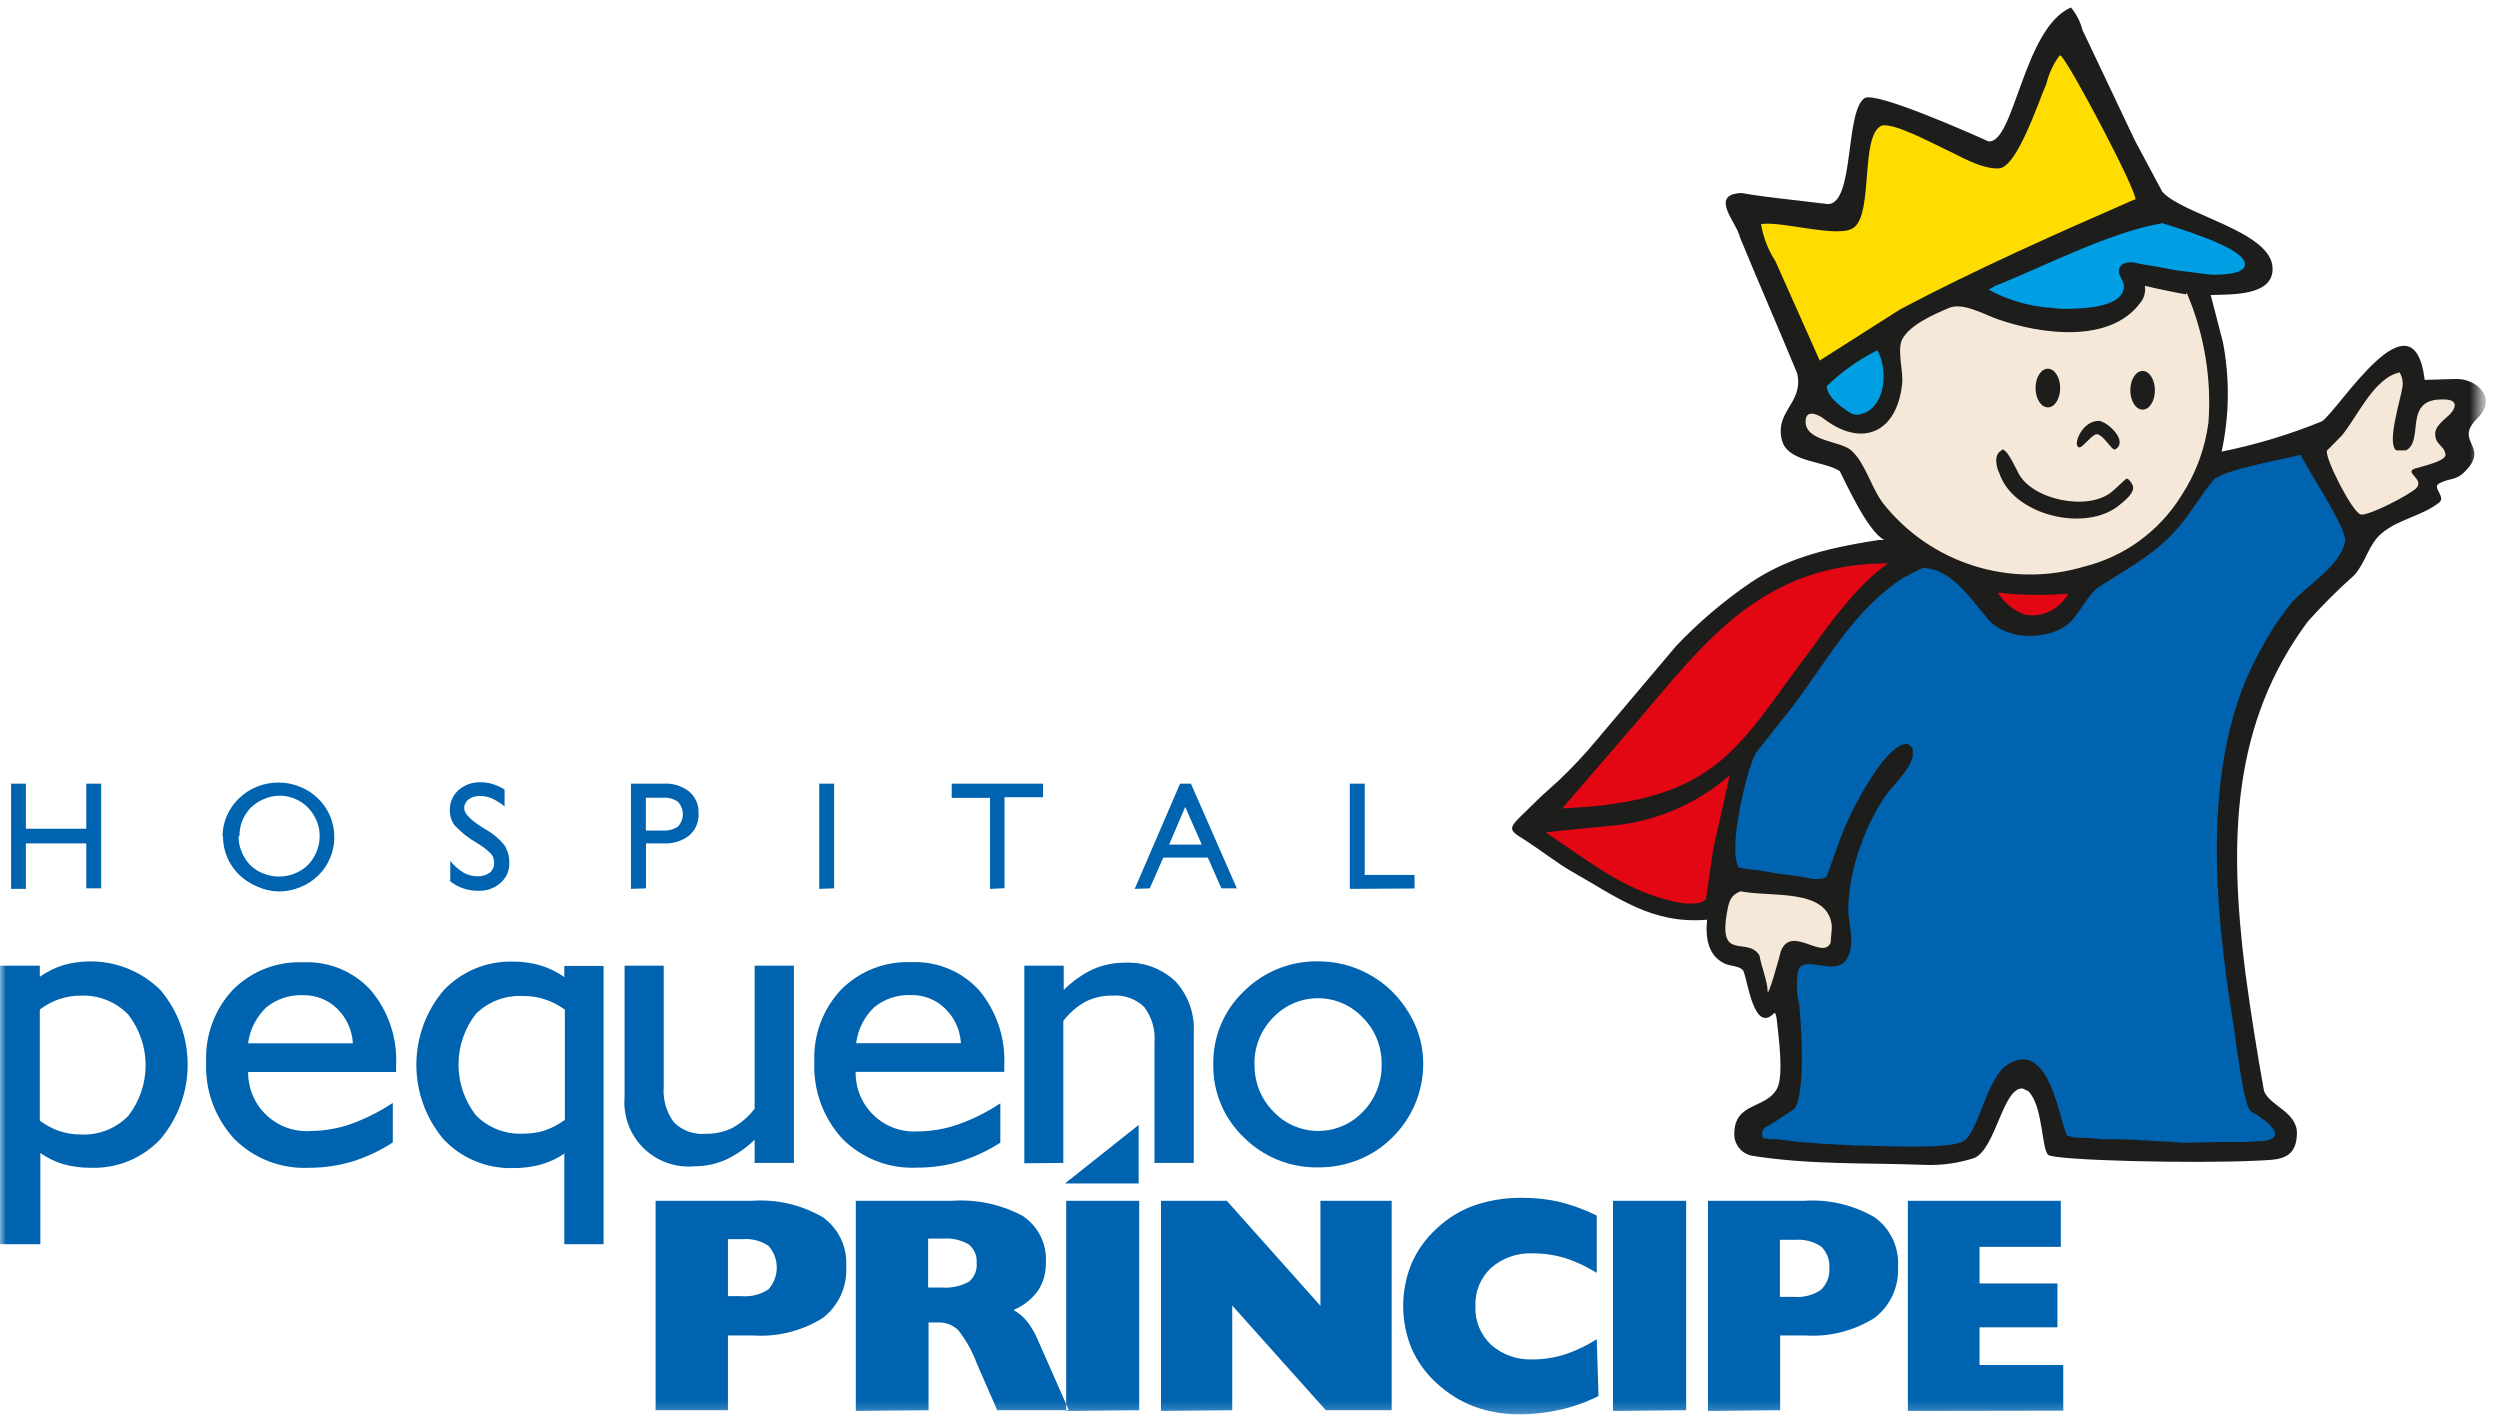 <svg width="208" height="118" viewBox="0 0 208 118" fill="none" xmlns="http://www.w3.org/2000/svg">
<g clip-path="url(#clip0_2159_26269)">
<mask id="mask0_2159_26269" style="mask-type:luminance" maskUnits="userSpaceOnUse" x="0" y="0" width="207" height="118">
<path d="M0 0H206.407V117.77H0V0Z" fill="white"/>
</mask>
<g mask="url(#mask0_2159_26269)">
<path fill-rule="evenodd" clip-rule="evenodd" d="M204.077 32.92L204.274 33.019L204.46 33.15L204.603 33.325L204.701 33.544V33.971L204.603 34.256C204.532 34.392 204.447 34.52 204.351 34.639C204.111 34.913 203.851 35.17 203.574 35.406L203.267 35.745L203.168 35.898L203.114 36.019V36.5C203.217 36.647 203.33 36.785 203.453 36.917L203.628 37.136L203.782 37.431L203.88 37.825V38.11L203.748 38.351L203.585 38.526L203.409 38.657L203.026 38.855C202.46 39.087 201.874 39.267 201.274 39.391L201.482 39.687L201.592 39.884V40.431L201.482 40.716L201.296 40.957C200.963 41.257 200.595 41.518 200.201 41.734C199.687 42.03 199.172 42.304 198.647 42.555C198.039 42.86 197.401 43.095 196.741 43.256H196.215L195.931 43.103L195.788 42.884L195.558 42.61L195.318 42.293L194.836 41.548C194.58 41.11 194.34 40.672 194.113 40.234L193.698 39.358C193.533 38.975 193.38 38.603 193.248 38.209C193.156 37.957 193.122 37.687 193.15 37.42V37.278C193.577 36.829 194.015 36.391 194.453 35.942C194.989 35.274 195.427 34.551 195.898 33.829C196.172 33.413 196.456 33.008 196.752 32.602L197.07 32.219L197.398 31.847L197.749 31.497L198.132 31.179L198.526 30.916L198.953 30.686C199.139 30.632 199.314 30.555 199.5 30.511L200.135 30.369V30.916L200.245 31.168C200.362 31.521 200.403 31.894 200.365 32.263C200.351 32.414 200.326 32.565 200.289 32.712C199.961 33.923 199.719 35.156 199.566 36.402C199.534 36.631 199.534 36.863 199.566 37.092H200.07L200.168 36.862L200.267 36.676L200.344 36.413C200.42 35.942 200.464 35.46 200.53 34.978L200.606 34.573L200.737 34.168L200.935 33.774L201.263 33.468L201.647 33.183L202.128 32.975L202.708 32.865H203.858L204.077 32.931V32.92ZM182.266 23.953L182.606 24.763L183.46 27.325L183.876 29.088C183.974 29.57 184.051 30.062 184.128 30.555C184.226 31.289 184.292 32.011 184.336 32.745V33.84C184.336 34.223 184.27 34.935 184.204 35.416C184.12 35.992 184.003 36.562 183.854 37.125C183.71 37.671 183.535 38.208 183.328 38.734C183.069 39.384 182.769 40.016 182.43 40.628C182.146 41.143 181.828 41.625 181.5 42.106C181.303 42.38 181.106 42.654 180.887 42.928C180.668 43.201 180.175 43.749 179.792 44.143C179.562 44.362 179.321 44.581 179.069 44.789C178.655 45.128 178.224 45.446 177.777 45.742C177.405 45.971 177.043 46.191 176.682 46.388L175.784 46.815C175.259 47.045 174.689 47.231 174.197 47.417L172.948 47.767L172.379 47.899L171.799 48.008L171.208 48.096L170.627 48.161H167.671L167.08 48.107L166.499 48.041L165.919 47.942L165.328 47.822L164.737 47.702L164.167 47.548L163.598 47.362L163.039 47.165L162.492 46.946L161.944 46.705L161.408 46.442L160.882 46.158L160.368 45.851L159.864 45.523L159.36 45.172L158.879 44.8L158.408 44.417L157.959 44.012L157.51 43.574L157.083 43.114L156.678 42.632L156.273 42.139L155.9 41.57L155.572 40.979C155.222 40.289 154.904 39.588 154.543 38.898L154.181 38.417L153.842 37.99L153.722 37.847L153.579 37.738L153.404 37.639C152.913 37.449 152.412 37.284 151.904 37.147L151.214 36.895L150.897 36.752L150.579 36.555L150.294 36.325L150.043 36.03L149.802 35.657V34.77L149.944 34.322L150.273 33.993L150.689 33.873H151.061L151.389 33.96L151.696 34.092L151.948 34.234L152.692 34.749L153.229 35.033L153.733 35.252L154.214 35.384L154.674 35.449H155.101L155.495 35.384L155.868 35.263L156.218 35.066L156.546 34.814L156.842 34.497L157.116 34.103L157.357 33.643L157.554 33.095L157.707 32.482C157.764 32.196 157.804 31.907 157.828 31.617C157.813 30.976 157.766 30.337 157.685 29.701V28.661L157.74 28.398L157.806 28.146L157.915 27.894L158.079 27.621L158.276 27.358L158.495 27.117L158.747 26.887L159.284 26.471C159.568 26.285 159.853 26.11 160.16 25.934L160.751 25.628C161.189 25.42 161.638 25.223 162.087 25.037L162.382 24.938L162.7 24.872H163.642L164.244 25.015C164.529 25.11 164.813 25.219 165.098 25.343L166.324 25.88L167.54 26.274C168.164 26.438 168.777 26.591 169.412 26.712L170.605 26.887L171.81 26.975H172.598C172.992 26.975 173.376 26.92 173.759 26.876L174.503 26.734L175.204 26.537L175.543 26.416L175.861 26.274L176.178 26.121L176.474 25.934L176.759 25.748L177.033 25.529L177.284 25.299C177.484 25.102 177.663 24.886 177.821 24.653L177.963 24.434C178.013 24.314 178.049 24.19 178.073 24.062V22.978C178.445 23.066 178.817 23.164 179.168 23.241C180.263 23.482 181.27 23.712 182.332 23.876L182.266 23.953Z" fill="#F6E8D8"/>
<path fill-rule="evenodd" clip-rule="evenodd" d="M181.084 95.583H180.602L174.843 95.287L174.087 95.21L172.489 95.134L171.7 94.97L171.438 94.334L170.879 92.451L170.255 90.611L170.003 90.064L169.51 89.364L169.357 89.166L169.204 89.002L169.04 88.871L168.886 88.761L168.733 88.684H168.01L167.78 88.751L167.54 88.86L167.134 89.1C167.006 89.213 166.885 89.334 166.773 89.462L166.423 89.987C165.859 91.072 165.365 92.191 164.945 93.338L164.748 93.809C164.553 94.207 164.314 94.581 164.036 94.926L163.904 95.079L163.751 95.221L163.576 95.342L163.401 95.429L163.007 95.549C162.394 95.681 161.771 95.758 161.145 95.78C159.174 95.878 157.203 95.78 155.233 95.78H154.379L151.4 95.627C151.105 95.627 150.798 95.561 150.503 95.549C149.616 95.484 148.74 95.418 147.864 95.331C147.645 95.331 147.426 95.265 147.207 95.243L146.32 95.145L146.123 94.674L146.068 94.444V93.962L146.178 93.732L146.32 93.546L146.495 93.393C146.758 93.207 147.054 93.043 147.327 92.878L148.86 91.904C148.964 91.692 149.042 91.467 149.09 91.236C149.252 90.317 149.333 89.387 149.331 88.455C149.331 86.922 149.265 85.389 149.145 83.856C149.09 83.308 148.992 82.761 148.926 82.214C148.915 82.006 148.915 81.797 148.926 81.59C148.931 81.377 148.953 81.164 148.992 80.954V80.747L149.079 80.517L149.265 80.188L149.55 79.947L149.878 79.805L150.218 79.739H150.535L151.17 79.805L152.057 79.925H152.736L152.889 79.86L153.021 79.75L153.152 79.575L153.24 79.4L153.317 79.203L153.371 78.995V78.031L153.152 76.016V75.414C153.152 74.954 153.207 74.505 153.262 74.057C153.316 73.611 153.393 73.169 153.492 72.732L153.809 71.461C154.039 70.684 154.313 69.918 154.619 69.162L155.364 67.553L155.649 67.027L156.601 65.614L158.036 63.862C158.163 63.679 158.28 63.489 158.386 63.293L158.517 62.965V62.548C158.517 62.461 158.463 62.472 158.364 62.483H158.244L156.963 63.578L155.539 65.614C155.008 66.511 154.525 67.436 154.094 68.385L153.393 69.994C153.01 71.034 152.616 72.063 152.233 73.104L152.003 73.312L151.795 73.432L151.586 73.498H150.678C150.284 73.421 149.889 73.345 149.484 73.29C148.893 73.202 148.302 73.147 147.711 73.071H147.557L145.915 72.885H145.422L144.327 72.688L144.119 72.293L144.032 72.053L143.977 71.79L143.9 71.232V70.29C143.9 69.972 143.966 69.348 144.021 68.866L144.13 68.111C144.338 66.874 144.612 65.658 144.94 64.454C145.129 63.77 145.375 63.104 145.674 62.461L148.794 58.508C149.889 56.987 150.984 55.41 152.079 53.866C152.506 53.264 152.955 52.673 153.415 52.092C153.875 51.512 154.181 51.173 154.576 50.724L155.528 49.749L156.207 49.125C156.568 48.829 156.93 48.534 157.302 48.249L158.101 47.702L159.853 46.815H160.225L160.718 46.88L161.2 47.012C161.428 47.097 161.651 47.196 161.868 47.307C162.087 47.439 162.295 47.559 162.492 47.702C162.689 47.844 162.886 47.997 163.072 48.161C163.498 48.545 163.9 48.955 164.277 49.388C164.802 50.001 165.306 50.636 165.831 51.249C165.944 51.371 166.065 51.484 166.193 51.589C166.416 51.765 166.659 51.916 166.915 52.038L167.408 52.224C167.765 52.332 168.132 52.401 168.503 52.432H168.875C169.373 52.423 169.868 52.365 170.354 52.257C170.63 52.176 170.901 52.077 171.164 51.961L171.405 51.83L171.613 51.687L171.821 51.534L172.171 51.162C172.346 50.953 172.511 50.735 172.675 50.505L173.354 49.519C173.55 49.258 173.762 49.01 173.989 48.775L174.251 48.534C175.522 47.713 176.825 46.946 178.062 46.092C178.522 45.764 178.96 45.435 179.398 45.074L180.23 44.307C180.58 43.957 180.909 43.585 181.226 43.212C181.883 42.369 182.463 41.471 183.087 40.606C183.328 40.278 183.569 39.95 183.843 39.643L183.974 39.512L184.281 39.304C184.544 39.172 184.796 39.063 185.069 38.953C186.234 38.56 187.422 38.242 188.628 38.001C189.646 37.771 190.664 37.574 191.672 37.344L192.066 38.099C192.745 39.282 193.467 40.442 194.146 41.625C194.638 42.451 195.069 43.31 195.438 44.198C195.505 44.392 195.56 44.589 195.602 44.789V45.172L195.482 45.621L195.318 46.026L195.11 46.431L194.858 46.804L194.584 47.165L194.289 47.505L193.632 48.161C192.986 48.764 192.307 49.333 191.65 49.924C191.398 50.165 191.157 50.406 190.938 50.658C190.719 50.91 190.588 51.096 190.412 51.315C189.975 51.928 189.58 52.563 189.197 53.209C188.814 53.855 188.518 54.413 188.179 55.016L187.763 55.859L187.38 56.713L187.029 57.556L186.712 58.454L186.416 59.374L186.153 60.293L185.923 61.235L185.715 62.187L185.54 63.162L185.387 64.136L185.255 65.122L185.157 66.118L185.069 67.125L185.015 68.144L184.949 70.18V72.228L185.036 74.286L185.179 76.345C185.266 77.374 185.365 78.393 185.474 79.41L185.934 82.421C186.077 83.407 186.23 84.382 186.394 85.356C186.493 86.046 186.581 86.736 186.679 87.414L186.974 89.385C187.109 90.24 187.299 91.085 187.544 91.915V92.123L189.022 93.119L189.263 93.338L189.471 93.568L189.657 93.82L189.789 94.104V94.455L189.679 94.827L189.416 95.112L189.077 95.298L188.453 95.451H188.19L186.712 95.528H181.095L181.084 95.583Z" fill="#0063AF"/>
<path fill-rule="evenodd" clip-rule="evenodd" d="M171.503 3.905L171.952 4.452C172.422 5.12 172.854 5.815 173.244 6.532C174.591 8.919 175.883 11.361 177.076 13.836C177.46 14.6 177.8 15.386 178.095 16.19V16.398L178.27 17.044H177.733C172.795 19.234 167.934 21.424 163.138 23.734C161.528 24.522 159.941 25.332 158.353 26.165L151.181 30.73C149.878 27.796 148.564 24.872 147.261 21.971C147.064 21.533 146.834 21.117 146.626 20.69C146.494 20.412 146.377 20.127 146.276 19.836C146.201 19.61 146.142 19.38 146.101 19.146V18.226L146.977 18.139C147.969 18.159 148.958 18.261 149.933 18.445C150.917 18.621 151.912 18.73 152.911 18.774C153.285 18.79 153.659 18.727 154.006 18.588C154.285 18.334 154.474 17.995 154.543 17.624C154.608 17.35 154.663 17.099 154.718 16.825C154.893 15.62 154.948 14.405 155.079 13.19C155.079 12.872 155.167 12.555 155.222 12.237C155.274 11.945 155.344 11.656 155.43 11.372L155.528 11.109L155.649 10.868L155.78 10.638L155.944 10.419L156.13 10.233L156.371 10.047L156.689 9.949H157.39L157.762 10.025L158.55 10.277L159.809 10.803C160.488 11.12 161.167 11.46 161.846 11.788L162.284 11.985C163.028 12.357 163.762 12.741 164.474 13.08L165.054 13.288L165.864 13.485H166.412L167.211 12.774L167.616 12.127L168.536 10.222L169.631 7.518L170.134 6.193L170.518 5.208L170.802 4.715L171.043 4.408L171.503 3.905Z" fill="#FFDD00"/>
<path fill-rule="evenodd" clip-rule="evenodd" d="M142.51 74.363L142.422 74.954L142.148 75.283L141.853 75.469L141.546 75.578L141.25 75.644H140.156L139.258 75.49C138.831 75.392 138.426 75.283 138.009 75.162C137.593 75.042 137.21 74.9 136.827 74.757C136.444 74.615 136.061 74.44 135.732 74.264C135.404 74.089 134.758 73.772 134.276 73.509C133.564 73.104 132.874 72.665 132.195 72.217C131.1 71.461 129.94 70.684 128.801 69.918L128.188 69.6V68.768H128.735L134.276 68.221C135.014 68.148 135.745 68.024 136.466 67.848L137.933 67.41C138.316 67.279 138.699 67.137 139.028 66.983C139.589 66.742 140.137 66.471 140.67 66.173L141.765 65.527L143.331 64.432L144.699 63.337L143.013 70.761V70.914L142.531 74.363H142.51Z" fill="#E30613"/>
<path fill-rule="evenodd" clip-rule="evenodd" d="M152.867 77.089C152.867 77.483 152.802 77.889 152.78 78.294V78.611L152.517 79.027L152.178 79.279L151.805 79.378H151.444L151.105 79.312C150.688 79.192 150.283 79.038 149.867 78.896L149.594 78.83H149.002L148.871 78.918L148.729 79.071L148.586 79.356C148.291 80.385 148.006 81.436 147.645 82.444L147.557 82.651L147.36 82.969L146.593 83.078L146.517 82.192C146.331 81.36 146.079 80.549 145.915 79.717C145.915 79.596 145.75 79.498 145.663 79.433L145.422 79.345L145.214 79.29C144.951 79.29 144.688 79.203 144.426 79.169L144.13 79.093L143.812 78.972L143.506 78.765L143.254 78.469L143.079 78.075L142.98 77.615V76.411L143.112 75.644L143.243 75.064L143.342 74.779L143.473 74.505L143.659 74.243L143.889 74.013L144.174 73.827L144.623 73.629L145.225 73.739C146.32 73.87 147.349 73.892 148.4 73.98C148.816 73.98 149.221 74.078 149.626 74.144L150.207 74.275C150.49 74.356 150.768 74.455 151.039 74.571L151.291 74.691L151.543 74.845L151.772 75.009L151.981 75.195L152.178 75.414L152.353 75.644L152.506 75.907L152.627 76.181C152.706 76.434 152.764 76.694 152.802 76.958C152.807 77.001 152.807 77.046 152.802 77.089H152.867Z" fill="#F6E8D8"/>
<path fill-rule="evenodd" clip-rule="evenodd" d="M183.744 23.35L183.252 23.296C182.42 23.175 181.576 23.055 180.733 22.912L178.839 22.573L177.876 22.398L177.602 22.343L176.879 22.398V22.836L177.098 23.296L177.175 23.613V23.974L177.076 24.401L176.879 24.785L176.595 25.091L176.266 25.354L175.905 25.551L175.511 25.715L175.095 25.836L174.668 25.945L173.792 26.077C173.365 26.077 172.948 26.142 172.521 26.164H171.503L170.605 26.099H170.222L169.51 26.033L168.832 25.901L167.824 25.606C167.481 25.496 167.153 25.376 166.839 25.245C166.061 24.927 165.306 24.577 164.55 24.237L165.185 23.679C165.339 23.58 165.503 23.504 165.656 23.416L165.733 23.361C167.726 22.562 169.675 21.664 171.645 20.821C172.861 20.296 174.076 19.803 175.313 19.343C175.916 19.124 176.529 18.916 177.131 18.73C177.733 18.544 178.018 18.478 178.467 18.368C178.916 18.259 179.398 18.16 179.868 18.073C180.69 18.346 181.522 18.609 182.343 18.894C183.633 19.305 184.876 19.848 186.055 20.515C186.257 20.641 186.451 20.78 186.635 20.93L186.788 21.084L186.931 21.248L187.051 21.423L187.15 21.631L187.226 21.949V22.277L187.084 22.573L186.887 22.792L186.646 22.956L186.405 23.077L186.142 23.164L185.606 23.274C185.255 23.274 184.916 23.35 184.577 23.372H183.701L183.744 23.35ZM156.371 28.529L156.776 29.351C156.853 29.57 156.93 29.788 156.995 30.029C157.061 30.27 157.083 30.5 157.116 30.741C157.149 30.982 157.116 31.223 157.116 31.475V32.208L157.006 32.679C156.944 32.911 156.864 33.138 156.765 33.358L156.536 33.774L156.24 34.157L156.076 34.332L155.89 34.486L155.692 34.628L155.473 34.748L155.244 34.847L155.003 34.935L154.74 34.989H154.072L153.623 34.737C153.284 34.519 152.977 34.289 152.659 34.037L152.287 33.686L151.959 33.292L151.816 33.073L151.685 32.843L151.586 32.592L151.532 32.373V31.891C152.254 31.267 152.977 30.642 153.722 30.062C154.083 29.788 154.444 29.537 154.817 29.285L155.408 28.956L155.703 28.814L156.415 28.508L156.371 28.529Z" fill="#009FE3"/>
<path fill-rule="evenodd" clip-rule="evenodd" d="M166.85 48.906C167.551 48.988 168.257 49.021 168.963 49.005C169.938 49.005 170.912 48.906 171.887 48.895H172.576V49.64L171.974 50.351C171.757 50.583 171.522 50.799 171.273 50.997L170.868 51.271L170.408 51.479L170.168 51.556L169.631 51.665H168.908L168.295 51.589C167.989 51.424 167.682 51.271 167.386 51.096C167.109 50.922 166.842 50.732 166.587 50.526L166.303 50.231C166.163 50.069 166.035 49.897 165.919 49.716L165.284 48.621C165.81 48.72 166.379 48.818 166.85 48.895V48.906ZM158.802 46.344L156.974 47.581C155.687 48.609 154.525 49.785 153.514 51.085C152.736 52.038 152.003 53.023 151.324 54.03C150.229 55.432 149.233 56.866 148.203 58.289L147.273 59.549C146.813 60.129 146.353 60.709 145.882 61.279L145.411 61.815L144.93 62.33L144.437 62.833L143.933 63.304L143.397 63.764L142.849 64.191L142.269 64.596L141.667 64.98L141.032 65.341L140.364 65.68L139.652 65.987L138.853 66.315L138.075 66.578L137.243 66.808L136.367 67.027L135.448 67.213L134.462 67.378L133.433 67.52L132.338 67.629L131.188 67.684L128.823 67.815L135.677 59.866C136.926 58.399 138.163 56.921 139.433 55.486L140.528 54.293C141.075 53.724 141.623 53.198 142.192 52.607L143.353 51.512L143.944 51.008L144.557 50.526L145.181 50.067L145.816 49.629L146.473 49.202L147.152 48.807L147.853 48.435L148.565 48.096L149.309 47.778L150.065 47.483L150.897 47.264L151.707 47.034L152.539 46.837L153.404 46.672L154.291 46.541L155.222 46.453H156.174L158.835 46.399L158.802 46.344Z" fill="#E30613"/>
<path fill-rule="evenodd" clip-rule="evenodd" d="M144.743 74.144C147.251 74.681 152.079 73.838 152.408 77.024C152.408 77.615 152.331 77.856 152.309 78.436C151.641 79.925 149.024 76.892 148.159 79.159C148.159 79.246 147.064 83.21 147.064 82.444C147.064 81.677 146.517 80.319 146.386 79.487C145.367 77.856 142.882 80.111 143.714 75.754C143.856 74.998 144.032 74.429 144.809 74.166L144.743 74.144ZM143.911 64.53C143.44 66.589 142.98 68.659 142.521 70.717C142.334 71.954 142.137 73.52 141.951 74.746C141.666 75.25 140.769 75.173 140.199 75.173C135.644 74.505 132.403 71.79 128.681 69.305V69.228H128.757L134.473 68.659C137.953 68.266 141.233 66.827 143.878 64.53H143.911ZM166.226 49.311C168.16 49.528 170.111 49.554 172.051 49.388V49.464C171.742 49.992 171.301 50.431 170.771 50.736C170.241 51.041 169.64 51.203 169.029 51.205L168.415 51.129C167.506 50.779 166.737 50.141 166.226 49.311ZM157.105 46.869C154.773 48.391 151.992 52.147 150.897 53.745C144.634 61.935 143.232 66.709 129.973 67.257L136.071 60.195C141.929 53.308 146.648 46.869 157.127 46.869H157.105ZM191.409 37.847C191.978 39.041 195.307 44.044 195.121 45.019C194.738 47.045 192.12 48.567 190.741 50.056C189.761 51.238 188.906 52.519 188.19 53.877C183.066 62.724 184.161 75.129 185.847 85.4C186.011 86.418 186.668 92.134 187.281 92.462C187.894 92.791 190.719 94.586 188.376 94.926L186.712 95.013H184.839L181.664 95.079L180.679 95.002L179.233 94.926L177.799 94.849L176.321 94.784H174.876L174.12 94.706L172.532 94.63L171.996 94.477V94.553C171.262 92.988 170.496 86.396 167.014 88.586C165.295 89.681 164.594 94.225 163.368 94.947C162.142 95.67 156.218 95.309 154.433 95.309L152.922 95.232L151.477 95.156L150.722 95.079L149.627 95.002L148.707 94.892L147.842 94.784H147.393L146.703 94.706C146.65 94.62 146.616 94.523 146.604 94.422C146.593 94.322 146.603 94.219 146.636 94.123C146.668 94.027 146.722 93.939 146.792 93.866C146.862 93.792 146.948 93.736 147.043 93.7L147.678 93.327L149.32 92.232C150.229 90.841 149.867 85.498 149.703 83.604C149.465 82.654 149.439 81.664 149.627 80.703C150.185 79.378 152.725 81.327 153.667 79.772C154.422 78.524 153.733 76.815 153.776 75.392C153.855 73.681 154.198 71.993 154.795 70.389C155.291 68.933 155.975 67.549 156.831 66.271C157.543 65.242 158.747 64.246 159.141 62.987V62.362C158.616 61.005 156.897 63.019 156.514 63.512C155.09 65.457 153.938 67.586 153.087 69.841L151.992 72.885C151.762 73.159 151.258 73.136 150.897 73.136L150.065 72.984L149.506 72.885L148.904 72.808L148.225 72.731L147.612 72.633L146.703 72.48L146.254 72.403L145.499 72.327L144.667 72.184C143.714 70.673 145.324 64.059 146.068 62.669C147.097 61.366 148.138 60.063 149.167 58.749C151.992 55.027 154.181 50.789 158.342 48.074L159.952 47.253C162.35 47.253 164.069 49.968 165.426 51.534C166.784 53.1 169.521 53.242 171.339 52.388C172.883 51.654 173.266 49.968 174.514 48.906C177.427 47.023 179.857 45.851 181.971 42.961C182.595 42.096 183.449 40.771 184.161 39.938C184.872 39.106 190.04 38.198 191.409 37.847ZM199.665 30.949V31.026C199.877 31.381 199.954 31.801 199.883 32.208C199.774 33.084 198.526 36.949 199.38 37.475H200.168C201.756 36.698 199.851 33.095 203.344 33.238C204.439 33.238 204.439 33.84 203.803 34.497C203.388 34.902 202.599 35.449 202.61 36.084C202.61 37.048 203.355 37.026 203.464 37.814C203.541 38.351 201.559 38.789 201.197 38.909C199.686 39.227 201.81 39.796 201.033 40.617C200.497 41.154 197.102 42.928 196.424 42.807C195.745 42.687 193.434 38.154 193.599 37.497L194.825 36.249C196.106 34.749 197.464 31.475 199.643 30.982L199.665 30.949ZM156.196 29.132C157.072 30.73 156.908 33.511 155.222 34.311C154.379 34.694 154.061 34.475 153.382 33.971C152.703 33.468 151.992 32.822 151.992 32.121C153.223 30.933 154.626 29.937 156.152 29.165L156.196 29.132ZM181.938 24.369C183.392 27.768 184.012 31.466 183.744 35.154C183.459 37.34 182.68 39.433 181.467 41.274C179.633 44.218 176.722 46.328 173.354 47.154C170.362 48.042 167.173 48.013 164.199 47.07C161.224 46.128 158.601 44.315 156.667 41.866C155.671 40.552 155.2 38.526 154.039 37.486C153.141 36.643 149.999 36.752 150.24 34.891C150.349 34.015 151.422 34.562 151.806 34.891C154.904 37.212 157.795 36.052 158.255 31.978C158.386 30.884 157.817 29.197 158.255 28.245C158.89 27.008 161.003 26.11 162.163 25.617C163.324 25.124 165.109 26.186 166.269 26.581C169.773 27.796 175.5 28.617 178.051 25.223C178.218 25.025 178.341 24.794 178.411 24.544C178.481 24.295 178.496 24.033 178.456 23.777C179.036 23.931 181.27 24.402 181.861 24.489L181.938 24.369ZM179.879 18.555C181.226 18.993 186.241 20.471 186.734 21.763C187.161 22.858 184.719 22.858 184.062 22.858L183.306 22.781L182.781 22.704L181.237 22.518L180.788 22.442L179.573 22.212L178.664 22.058L177.832 21.905C177.416 21.774 176.66 21.763 176.408 22.168C176.003 22.825 176.77 23.263 176.704 23.931C176.529 25.683 172.959 25.694 171.547 25.694L170.605 25.606C168.797 25.482 167.038 24.966 165.448 24.095C165.448 24.095 165.985 23.821 165.985 23.788C169.905 22.256 175.489 19.321 179.825 18.587L179.879 18.555ZM171.47 4.627C172.346 5.569 177.679 15.664 177.679 16.595H177.602C171.032 19.463 164.463 22.376 158.112 25.726L151.4 29.997L147.721 21.741C147.11 20.802 146.7 19.747 146.517 18.642C148.367 18.369 153.087 19.901 154.28 18.905C155.835 17.624 154.806 11.427 156.47 10.496C157.291 10.036 160.85 11.963 161.715 12.357C162.974 12.927 164.813 14.087 166.313 14.011C167.813 13.934 169.598 8.47 170.255 6.981C170.46 6.132 170.832 5.331 171.35 4.627H171.47ZM172.303 0.62C168.328 2.339 167.583 12.073 165.415 11.755C164.036 11.12 156.021 7.573 155.134 8.164C153.492 9.259 154.302 16.978 152.079 16.978L151.4 16.901C148.959 16.584 147.316 16.474 144.886 16.058C142.126 16.179 144.557 18.598 144.765 19.748C146.189 23.219 148.105 27.61 149.528 31.07C149.636 31.523 149.636 31.996 149.528 32.449C149.178 33.884 147.754 34.738 148.258 36.643L148.356 36.916C149.09 38.482 151.816 38.362 153.076 39.205C153.448 39.895 155.353 44.209 156.766 44.92H156.371C151.214 45.698 148.389 46.672 145.707 48.435C143.439 49.977 141.343 51.757 139.455 53.745L132.885 61.519C131.885 62.724 130.813 63.868 129.677 64.947C129.108 65.483 128.429 66.041 127.816 66.655C125.429 69.02 125.199 68.845 126.951 69.939C128.199 70.75 129.6 71.834 130.684 72.458C134.56 74.647 137.407 76.914 142.028 76.52C141.875 78.085 142.126 79.608 143.615 80.221C144.01 80.374 144.82 80.385 145.05 80.779C145.422 81.644 145.937 86.024 147.612 84.294C147.721 84.185 147.798 84.589 147.831 84.874C147.962 86.123 148.444 89.517 147.831 90.611C146.878 92.276 144.338 91.707 144.294 94.279V94.499C144.323 94.904 144.486 95.288 144.757 95.589C145.029 95.891 145.394 96.093 145.794 96.163C150.634 96.929 155.255 96.732 160.138 96.918C161.553 96.975 162.966 96.775 164.31 96.327C166.061 95.473 166.642 90.513 168.262 90.557L168.744 90.776C170.003 91.991 169.839 95.648 170.43 96.097C171.021 96.546 182.573 96.831 187.752 96.568C189.46 96.481 191.036 96.568 191.103 94.378C191.19 92.517 188.847 92.035 188.365 90.765C187.774 87.48 187.27 84.294 186.821 80.976C185.398 69.787 185.726 60.173 192.011 51.709C193.225 50.351 194.515 49.065 195.876 47.855C196.851 46.76 197.037 45.326 198.142 44.384C199.555 43.179 201.526 42.939 202.938 41.811C203.53 41.351 202.315 40.552 202.938 40.223C203.924 39.709 204.307 40.037 205.128 39.183C207.143 37.103 204.198 36.796 206.026 34.902C206.136 34.792 206.245 34.672 206.344 34.551C207.636 33.041 206.07 31.529 204.384 31.529L201.734 31.606C200.781 23.942 194.573 34.146 193.183 35.055C190.487 36.155 187.694 36.998 184.839 37.574C185.489 34.579 185.526 31.484 184.949 28.475L183.931 24.544C185.661 24.489 189.186 24.642 189.077 22.277C188.956 19.233 181.555 17.854 179.901 15.949L177.635 11.711L173.255 2.481C173.082 1.797 172.756 1.161 172.303 0.62ZM174.799 35.033C173.211 34.825 172.346 37.223 173.025 37.223C173.299 37.223 174.12 36.062 174.492 36.128C175.084 36.249 175.73 37.552 175.992 37.387C177.087 36.73 175.434 35.197 174.799 35.066V35.033ZM166.543 37.486C165.821 37.749 166.116 38.997 166.346 39.369C167.507 42.895 173.54 44.318 176.31 42.041C176.704 41.712 177.755 40.946 177.405 40.311C177.317 40.114 177.022 39.72 176.879 39.851C176.54 40.136 176.003 40.683 175.664 40.946C173.704 42.533 169.094 41.603 167.934 39.369C167.572 38.657 166.839 37.081 166.488 37.464L166.543 37.486ZM178.27 30.862C177.7 30.862 177.241 31.584 177.241 32.471C177.241 33.358 177.7 34.081 178.27 34.081C178.839 34.081 179.288 33.358 179.288 32.471C179.288 31.584 178.828 30.862 178.27 30.862ZM170.386 30.675C169.817 30.675 169.357 31.398 169.357 32.285C169.357 33.172 169.817 33.895 170.386 33.895C170.956 33.895 171.405 33.172 171.405 32.285C171.405 31.398 170.945 30.675 170.386 30.675Z" fill="#1D1D1B"/>
<path fill-rule="evenodd" clip-rule="evenodd" d="M0.924 73.955V65.199H2.152V68.951H7.178V65.199H8.418V73.91H7.178V70.169H2.152V73.955H0.924ZM19.846 69.616C19.848 70.035 19.932 70.448 20.094 70.834C20.253 71.253 20.495 71.636 20.804 71.961C21.124 72.279 21.508 72.525 21.931 72.682C22.756 73.013 23.676 73.013 24.5 72.682C24.923 72.523 25.306 72.277 25.627 71.961C25.939 71.636 26.184 71.253 26.349 70.834C26.511 70.433 26.596 70.004 26.597 69.571C26.602 69.138 26.517 68.708 26.349 68.309C26.177 67.891 25.928 67.51 25.616 67.182C25.312 66.872 24.947 66.626 24.546 66.461C24.145 66.29 23.713 66.202 23.278 66.202C22.842 66.202 22.41 66.29 22.01 66.461C21.591 66.626 21.209 66.871 20.883 67.182C20.576 67.492 20.333 67.86 20.168 68.264C20.003 68.668 19.921 69.101 19.925 69.538L19.846 69.616ZM18.516 69.56C18.52 68.978 18.642 68.403 18.877 67.87C19.113 67.328 19.454 66.838 19.88 66.427C20.759 65.575 21.936 65.102 23.159 65.109C23.774 65.103 24.383 65.222 24.951 65.458C25.513 65.674 26.023 66.004 26.45 66.427C26.885 66.841 27.23 67.34 27.465 67.892C27.705 68.467 27.824 69.084 27.814 69.707C27.812 70.293 27.69 70.872 27.453 71.408C27.23 71.954 26.891 72.447 26.462 72.851C26.028 73.28 25.51 73.613 24.94 73.831C24.374 74.059 23.769 74.174 23.159 74.17C22.556 74.152 21.962 74.015 21.412 73.764C20.856 73.539 20.347 73.21 19.914 72.794C19.482 72.378 19.136 71.881 18.9 71.33C18.668 70.768 18.549 70.167 18.55 69.56H18.516ZM37.461 73.279V71.634C37.779 72.021 38.16 72.352 38.588 72.614C38.933 72.805 39.32 72.906 39.715 72.907C40.08 72.927 40.441 72.824 40.74 72.614C40.862 72.515 40.959 72.389 41.023 72.246C41.087 72.104 41.118 71.948 41.112 71.791C41.122 71.522 41.033 71.258 40.864 71.048C40.506 70.687 40.1 70.376 39.658 70.123C38.971 69.729 38.347 69.231 37.81 68.647C37.55 68.287 37.416 67.852 37.427 67.407C37.418 67.094 37.478 66.782 37.603 66.494C37.727 66.206 37.914 65.948 38.148 65.74C38.657 65.29 39.319 65.056 39.997 65.086C40.333 65.084 40.667 65.133 40.988 65.233C41.336 65.342 41.669 65.493 41.98 65.683V67.092C41.659 66.823 41.303 66.6 40.921 66.427C40.614 66.295 40.285 66.226 39.951 66.224C39.609 66.207 39.271 66.306 38.994 66.506C38.877 66.591 38.782 66.703 38.717 66.833C38.652 66.962 38.619 67.105 38.622 67.25C38.622 67.689 39.14 68.219 40.166 68.861L40.346 68.974C40.976 69.316 41.531 69.779 41.98 70.338C42.253 70.78 42.391 71.294 42.374 71.814C42.382 72.126 42.32 72.434 42.193 72.719C42.066 73.003 41.878 73.256 41.642 73.459C41.138 73.907 40.479 74.141 39.805 74.113C39.372 74.12 38.941 74.051 38.531 73.91C38.121 73.769 37.739 73.555 37.404 73.279H37.461ZM53.735 69.098H55.087C55.545 69.137 56.004 69.026 56.394 68.783C56.662 68.501 56.812 68.128 56.812 67.74C56.812 67.352 56.662 66.978 56.394 66.698C56.008 66.445 55.547 66.329 55.087 66.371H53.735V69.098ZM52.495 73.955V65.199H55.222C55.989 65.153 56.746 65.39 57.352 65.864C57.611 66.09 57.814 66.371 57.947 66.688C58.079 67.004 58.138 67.347 58.118 67.689C58.136 68.03 58.077 68.371 57.944 68.685C57.811 68.999 57.609 69.279 57.352 69.504C56.746 69.977 55.989 70.214 55.222 70.169H53.746V73.91L52.495 73.955ZM68.16 73.955V65.199H69.399V73.91L68.16 73.955ZM82.371 73.955V66.382H79.182V65.199H86.778V66.326H83.577V73.899L82.371 73.955ZM97.27 70.27H99.986L98.611 67.137L97.27 70.27ZM94.407 73.955L98.183 65.199H99.084L102.905 73.91H101.62L100.493 71.352H96.785L95.658 73.91L94.407 73.955ZM112.304 73.955V65.199H113.543V72.794H117.691V73.922L112.304 73.955ZM100.944 88.55C100.925 87.416 101.142 86.291 101.58 85.246C102.019 84.2 102.669 83.257 103.491 82.476C104.305 81.664 105.275 81.025 106.342 80.597C107.409 80.169 108.551 79.961 109.7 79.984C111.995 79.986 114.197 80.888 115.831 82.498C116.642 83.31 117.295 84.265 117.758 85.315C118.197 86.337 118.42 87.438 118.412 88.55C118.407 89.686 118.177 90.811 117.734 91.858C117.291 92.904 116.644 93.852 115.831 94.647C115.032 95.448 114.077 96.077 113.025 96.495C111.968 96.918 110.839 97.132 109.7 97.126C108.551 97.15 107.409 96.942 106.342 96.514C105.275 96.086 104.305 95.447 103.491 94.636C102.668 93.853 102.016 92.908 101.578 91.861C101.139 90.812 100.923 89.686 100.944 88.55ZM104.381 88.55C104.365 89.275 104.494 89.995 104.761 90.669C105.028 91.343 105.428 91.956 105.937 92.472C106.416 92.984 106.995 93.392 107.639 93.671C108.283 93.95 108.976 94.093 109.678 94.093C110.38 94.093 111.073 93.95 111.717 93.671C112.361 93.392 112.94 92.984 113.419 92.472C113.92 91.953 114.313 91.34 114.576 90.669C114.839 89.998 114.966 89.281 114.952 88.561C114.966 87.842 114.835 87.127 114.568 86.46C114.301 85.792 113.903 85.184 113.397 84.673C112.917 84.161 112.338 83.753 111.694 83.474C111.051 83.195 110.357 83.051 109.656 83.051C108.954 83.051 108.26 83.195 107.616 83.474C106.973 83.753 106.393 84.161 105.914 84.673C105.41 85.185 105.014 85.793 104.748 86.461C104.483 87.129 104.354 87.843 104.37 88.561L104.381 88.55ZM85.223 96.788V80.345H88.502V82.363C89.212 81.651 90.039 81.068 90.948 80.638C91.775 80.276 92.67 80.092 93.573 80.097C94.344 80.056 95.115 80.172 95.839 80.438C96.563 80.703 97.227 81.113 97.788 81.641C98.317 82.212 98.725 82.883 98.988 83.615C99.252 84.347 99.364 85.125 99.321 85.901V96.754H96.053V86.735C96.139 85.684 95.838 84.639 95.208 83.794C94.863 83.456 94.451 83.196 93.998 83.031C93.545 82.865 93.062 82.799 92.582 82.836C91.801 82.815 91.027 82.985 90.328 83.332C89.601 83.731 88.967 84.281 88.468 84.943V96.754L85.223 96.788ZM71.237 86.792H79.948C79.889 85.704 79.422 84.678 78.641 83.918C78.266 83.548 77.82 83.258 77.33 83.064C76.84 82.871 76.316 82.778 75.789 82.791C74.687 82.742 73.604 83.099 72.746 83.794C71.918 84.58 71.385 85.626 71.237 86.758V86.792ZM83.273 95.041C82.224 95.723 81.086 96.258 79.892 96.63C78.725 96.979 77.514 97.153 76.297 97.148C75.149 97.204 74.002 97.017 72.931 96.602C71.859 96.186 70.887 95.551 70.076 94.737C69.284 93.87 68.672 92.856 68.273 91.751C67.875 90.647 67.698 89.474 67.754 88.302C67.71 87.203 67.888 86.106 68.274 85.076C68.662 84.046 69.251 83.105 70.008 82.306C70.771 81.549 71.683 80.958 72.685 80.57C73.688 80.182 74.76 80.005 75.835 80.053C76.888 80.005 77.94 80.191 78.913 80.596C79.888 81.001 80.76 81.616 81.47 82.396C82.931 84.16 83.676 86.409 83.555 88.696V89.181H71.191C71.178 89.86 71.308 90.535 71.571 91.162C71.834 91.788 72.226 92.353 72.721 92.819C73.215 93.285 73.802 93.642 74.443 93.868C75.085 94.093 75.766 94.182 76.443 94.129C77.556 94.118 78.661 93.924 79.712 93.553C80.951 93.115 82.132 92.524 83.227 91.796V95.086L83.273 95.041ZM62.829 94.782C62.114 95.49 61.283 96.069 60.373 96.495C59.545 96.858 58.65 97.043 57.746 97.036C56.97 97.103 56.189 97 55.457 96.733C54.725 96.466 54.061 96.042 53.51 95.491C52.959 94.941 52.535 94.276 52.269 93.544C52.002 92.812 51.898 92.031 51.965 91.254V80.345H55.222V90.421C55.136 91.475 55.437 92.524 56.067 93.373C56.408 93.715 56.82 93.979 57.274 94.144C57.728 94.31 58.212 94.374 58.694 94.331C59.474 94.351 60.247 94.181 60.947 93.835C61.663 93.438 62.287 92.896 62.784 92.246V80.345H66.052V96.754H62.784V94.793L62.829 94.782ZM20.646 86.803H29.358C29.301 85.716 28.839 84.691 28.061 83.929C27.686 83.56 27.24 83.27 26.75 83.076C26.261 82.883 25.737 82.79 25.21 82.802C24.108 82.753 23.025 83.11 22.167 83.805C21.336 84.59 20.799 85.636 20.646 86.769V86.803ZM32.682 95.053C31.634 95.735 30.496 96.269 29.301 96.641C28.135 96.99 26.924 97.165 25.706 97.16C24.558 97.215 23.412 97.028 22.34 96.613C21.269 96.198 20.296 95.562 19.485 94.749C18.689 93.884 18.073 92.87 17.673 91.765C17.273 90.66 17.096 89.487 17.152 88.313C17.11 87.214 17.287 86.117 17.674 85.088C18.061 84.058 18.65 83.117 19.407 82.318C20.168 81.559 21.08 80.967 22.083 80.579C23.086 80.191 24.158 80.016 25.233 80.064C26.287 80.015 27.339 80.2 28.313 80.605C29.287 81.01 30.16 81.626 30.868 82.408C32.338 84.166 33.084 86.419 32.953 88.707V89.192H20.646C20.639 89.87 20.773 90.542 21.041 91.165C21.309 91.787 21.703 92.348 22.2 92.809C22.696 93.271 23.284 93.624 23.925 93.845C24.565 94.066 25.245 94.151 25.921 94.095C27.034 94.082 28.138 93.888 29.189 93.52C30.42 93.077 31.593 92.486 32.682 91.761V95.053ZM0 103.516V80.345H3.313V81.269C3.911 80.845 4.573 80.517 5.274 80.301C6.684 79.899 8.175 79.88 9.595 80.244C11.015 80.608 12.312 81.343 13.354 82.374C14.813 84.11 15.613 86.305 15.613 88.572C15.613 90.84 14.813 93.035 13.354 94.771C12.613 95.56 11.712 96.181 10.711 96.593C9.71 97.005 8.633 97.198 7.55 97.16C6.79 97.164 6.031 97.066 5.297 96.867C4.604 96.662 3.95 96.346 3.358 95.932V103.516H0ZM3.313 84.02V93.238C3.809 93.612 4.36 93.904 4.947 94.106C5.517 94.299 6.115 94.394 6.717 94.388C7.448 94.426 8.179 94.308 8.861 94.043C9.543 93.776 10.16 93.368 10.672 92.844C11.608 91.638 12.116 90.155 12.116 88.629C12.116 87.103 11.608 85.62 10.672 84.414C10.167 83.891 9.559 83.481 8.885 83.21C8.211 82.937 7.488 82.81 6.762 82.836C6.161 82.831 5.564 82.922 4.992 83.107C4.404 83.299 3.852 83.589 3.358 83.963L3.313 84.02ZM46.995 95.954C46.398 96.363 45.74 96.675 45.045 96.878C44.286 97.09 43.501 97.192 42.713 97.183C41.631 97.219 40.554 97.025 39.553 96.612C38.553 96.201 37.651 95.58 36.908 94.793C35.444 93.06 34.64 90.864 34.64 88.595C34.64 86.326 35.444 84.129 36.908 82.396C37.651 81.61 38.553 80.989 39.553 80.578C40.554 80.165 41.631 79.972 42.713 80.007C43.475 80.002 44.234 80.108 44.966 80.323C45.675 80.537 46.345 80.865 46.95 81.292V80.368H50.218V103.516H46.95V95.898L46.995 95.954ZM46.995 93.283V83.997C46.494 83.632 45.938 83.347 45.349 83.152C44.772 82.958 44.167 82.862 43.557 82.87C42.829 82.825 42.099 82.934 41.415 83.19C40.732 83.446 40.11 83.844 39.591 84.358C38.655 85.563 38.147 87.046 38.147 88.572C38.147 90.098 38.655 91.582 39.591 92.787C40.103 93.309 40.721 93.716 41.404 93.98C42.085 94.244 42.816 94.36 43.546 94.32C44.154 94.325 44.759 94.234 45.338 94.049C45.928 93.846 46.483 93.553 46.984 93.181L46.995 93.283Z" fill="#0063AF"/>
<path fill-rule="evenodd" clip-rule="evenodd" d="M60.565 107.841H61.692C62.486 107.91 63.281 107.707 63.945 107.267C64.384 106.768 64.627 106.127 64.627 105.464C64.627 104.8 64.384 104.158 63.945 103.661C63.312 103.235 62.553 103.036 61.793 103.096H60.565V107.841ZM54.546 117.331V99.907H62.525C64.594 99.755 66.66 100.231 68.454 101.271C69.1 101.73 69.619 102.347 69.96 103.063C70.301 103.779 70.454 104.57 70.403 105.362C70.454 106.183 70.303 107.003 69.963 107.751C69.623 108.5 69.105 109.154 68.454 109.656C66.721 110.74 64.689 111.249 62.649 111.11H60.565V117.331H54.546ZM77.221 107.12H78.348C79.13 107.184 79.913 107.019 80.603 106.647C80.831 106.462 81.011 106.223 81.125 105.951C81.239 105.68 81.284 105.384 81.256 105.092C81.282 104.799 81.236 104.503 81.123 104.233C81.008 103.962 80.83 103.722 80.603 103.537C79.958 103.163 79.215 102.994 78.472 103.052H77.221V107.12ZM71.203 117.387V99.907H79.182C81.234 99.76 83.286 100.198 85.099 101.169C85.734 101.593 86.246 102.177 86.582 102.862C86.918 103.546 87.067 104.308 87.015 105.069C87.035 105.896 86.803 106.71 86.35 107.402C85.833 108.108 85.131 108.658 84.322 108.991C84.755 109.231 85.137 109.552 85.448 109.938C85.825 110.418 86.132 110.949 86.361 111.515L88.931 117.331H82.969L81.267 113.431C80.901 112.435 80.381 111.503 79.724 110.67C79.509 110.461 79.255 110.296 78.977 110.186C78.698 110.075 78.4 110.021 78.1 110.028H77.255V117.331L71.203 117.387ZM88.706 117.387V99.907H94.78V117.331L88.706 117.387ZM96.594 117.387V99.907H102.071L109.859 108.642V99.907H115.787V117.331H110.31L102.522 108.619V117.331L96.594 117.387ZM132.85 105.903C132.03 105.391 131.152 104.978 130.235 104.675C129.361 104.412 128.454 104.279 127.541 104.28C126.268 104.217 125.02 104.649 124.059 105.486C123.625 105.893 123.284 106.388 123.058 106.938C122.833 107.489 122.728 108.081 122.752 108.675C122.728 109.273 122.832 109.869 123.057 110.423C123.283 110.977 123.624 111.476 124.059 111.887C125.018 112.728 126.267 113.164 127.541 113.104C128.444 113.101 129.341 112.96 130.201 112.687C131.132 112.377 132.021 111.953 132.85 111.425L132.996 116.147C132.003 116.652 130.95 117.031 129.863 117.274C128.718 117.541 127.545 117.674 126.369 117.669C125.093 117.677 123.825 117.455 122.628 117.015C121.484 116.578 120.435 115.923 119.54 115.088C118.644 114.282 117.93 113.294 117.443 112.191C116.512 109.925 116.512 107.381 117.443 105.114C117.931 104.008 118.645 103.018 119.54 102.206C120.445 101.35 121.519 100.693 122.695 100.279C123.991 99.844 125.352 99.635 126.719 99.659C127.758 99.657 128.794 99.774 129.807 100.009C130.857 100.277 131.878 100.654 132.85 101.136V105.903ZM134.202 117.387V99.907H140.288V117.331L134.202 117.387ZM148.109 107.898H149.236C150.031 107.97 150.826 107.767 151.489 107.323C151.736 107.093 151.928 106.811 152.051 106.496C152.174 106.183 152.225 105.845 152.2 105.508C152.225 105.179 152.178 104.847 152.062 104.537C151.944 104.228 151.761 103.947 151.524 103.716C150.89 103.291 150.131 103.093 149.371 103.153H148.087V107.898H148.109ZM142.102 117.387V99.907H150.081C152.13 99.763 154.176 100.238 155.952 101.271C156.601 101.73 157.121 102.346 157.464 103.062C157.807 103.778 157.962 104.57 157.913 105.362C157.965 106.184 157.813 107.006 157.471 107.755C157.129 108.504 156.607 109.157 155.952 109.656C154.224 110.74 152.196 111.249 150.16 111.11H148.109V117.331L142.102 117.387ZM158.736 117.387V99.907H171.46V103.739H164.698V106.782H171.178V110.434H164.698V113.566H171.663V117.365L158.736 117.387ZM88.604 98.465L94.735 93.596V98.465H88.604Z" fill="#0063AF"/>
</g>
</g>
<defs>
<clipPath id="clip0_2159_26269">
<rect width="207.027" height="117.77" fill="white"/>
</clipPath>
</defs>
</svg>
